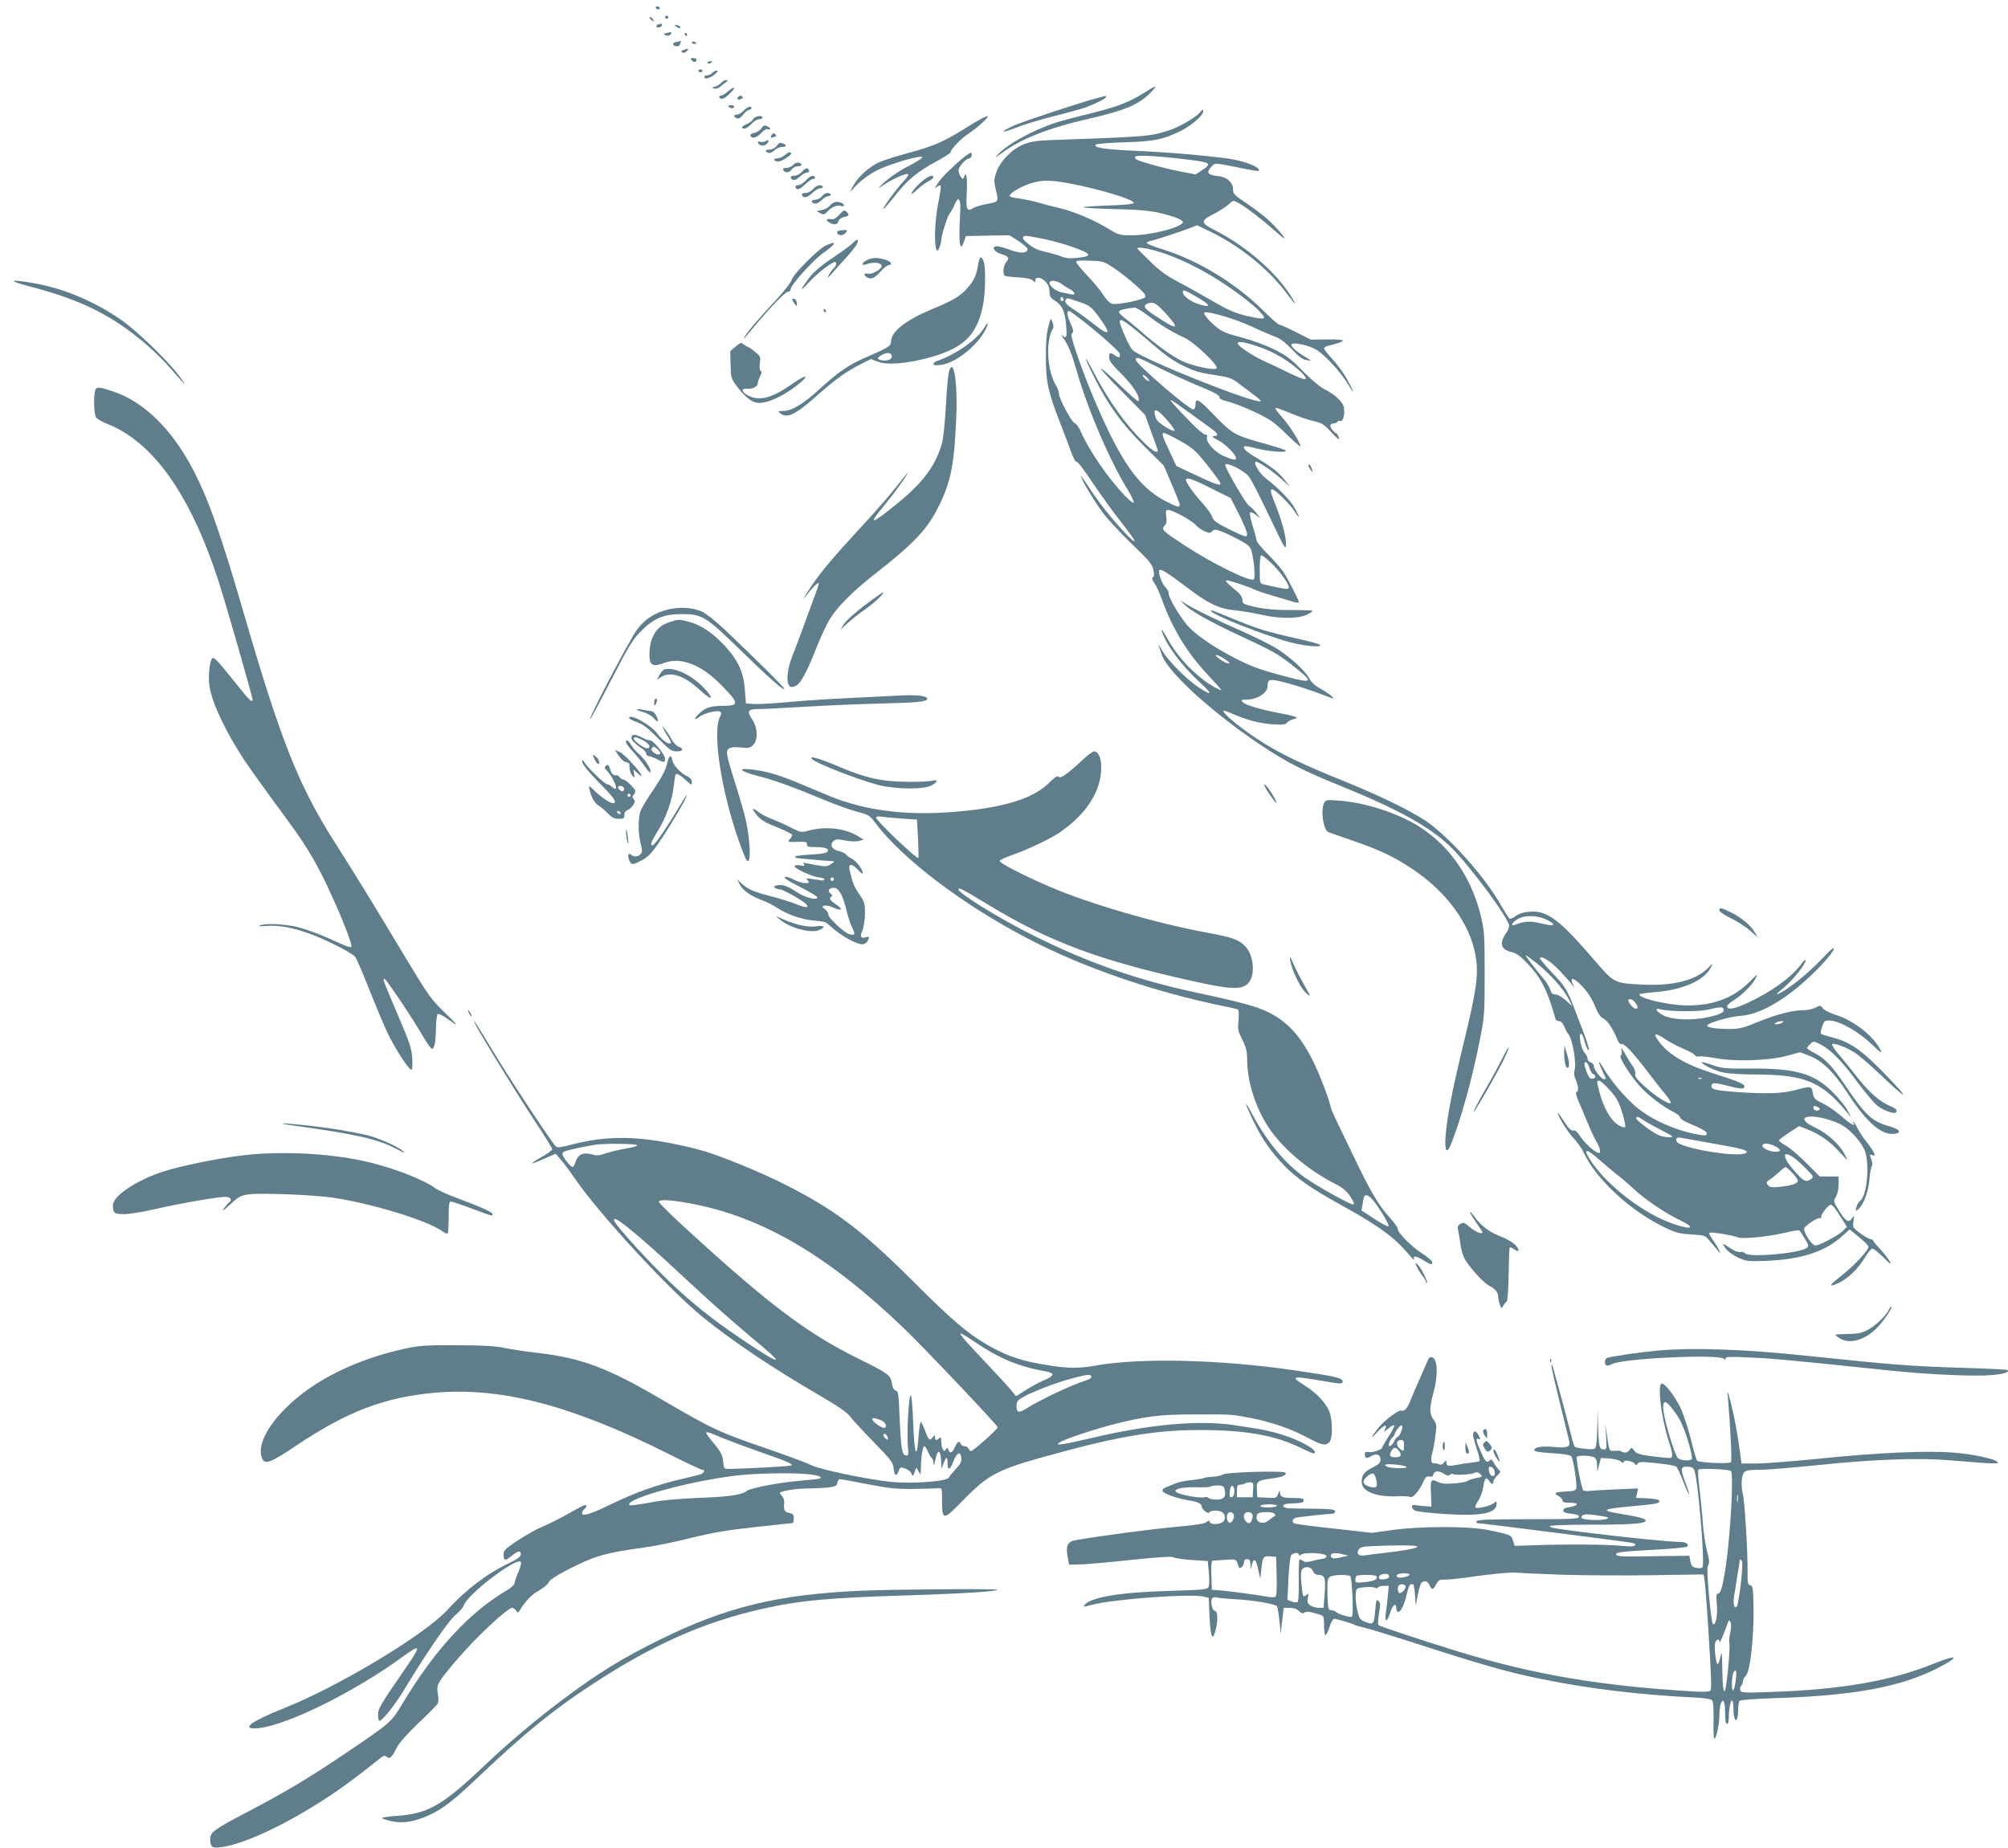 <?xml version="1.0" standalone="no"?>
<!DOCTYPE svg PUBLIC "-//W3C//DTD SVG 20010904//EN"
 "http://www.w3.org/TR/2001/REC-SVG-20010904/DTD/svg10.dtd">
<svg version="1.0" xmlns="http://www.w3.org/2000/svg"
 width="1280pt" height="1178pt" viewBox="0 0 1280 1178"
 preserveAspectRatio="xMidYMid meet">
<g transform="translate(0,1178) scale(0.1,-0.1)"
fill="#607d8b" stroke="none">
<path d="M4180 11730 c0 -5 7 -10 16 -10 8 0 12 5 9 10 -3 6 -10 10 -16 10 -5
0 -9 -4 -9 -10z"/>
<path d="M4240 11670 c0 -5 5 -10 10 -10 6 0 10 5 10 10 0 6 -4 10 -10 10 -5
0 -10 -4 -10 -10z"/>
<path d="M4140 11666 c0 -2 7 -9 15 -16 13 -11 14 -10 9 4 -5 14 -24 23 -24
12z"/>
<path d="M4192 11623 c-6 -2 -10 -9 -7 -13 7 -11 35 -2 35 11 0 10 -8 10 -28
2z"/>
<path d="M4310 11610 c20 -13 33 -13 25 0 -3 6 -14 10 -23 10 -15 0 -15 -2 -2
-10z"/>
<path d="M4250 11570 c-22 -6 -23 -8 -7 -15 11 -4 23 -3 30 4 15 15 7 19 -23
11z"/>
<path d="M4365 11560 c3 -5 8 -10 11 -10 2 0 4 5 4 10 0 6 -5 10 -11 10 -5 0
-7 -4 -4 -10z"/>
<path d="M4313 11513 c-13 -2 -23 -8 -23 -13 0 -14 33 -21 42 -8 7 12 11 30 6
27 -2 -1 -13 -4 -25 -6z"/>
<path d="M4410 11510 c0 -6 7 -10 15 -10 8 0 15 2 15 4 0 2 -7 6 -15 10 -8 3
-15 1 -15 -4z"/>
<path d="M4356 11461 c-15 -6 -16 -10 -7 -15 8 -5 20 -2 29 8 17 17 9 19 -22
7z"/>
<path d="M4410 11395 c12 -15 30 -12 30 6 0 5 -10 9 -21 9 -18 0 -19 -2 -9
-15z"/>
<path d="M4510 11380 c0 -5 7 -7 15 -4 8 4 15 8 15 10 0 2 -7 4 -15 4 -8 0
-15 -4 -15 -10z"/>
<path d="M4452 11328 c2 -5 8 -9 13 -9 5 0 11 4 13 9 1 5 -4 9 -13 9 -9 0 -14
-4 -13 -9z"/>
<path d="M4540 11315 c-7 -8 -21 -15 -31 -15 -11 0 -19 -4 -19 -10 0 -18 34
-10 65 15 21 17 25 25 14 25 -9 0 -22 -7 -29 -15z"/>
<path d="M4596 11251 c-10 -11 -28 -22 -40 -24 -18 -3 -19 -5 -4 -11 10 -4 23
-1 35 8 10 9 27 22 38 30 16 12 17 15 4 16 -9 0 -24 -9 -33 -19z"/>
<path d="M7286 11184 c-91 -57 -171 -87 -346 -130 -80 -19 -174 -44 -210 -56
-145 -47 -311 -138 -370 -204 -21 -23 -18 -22 23 8 122 92 299 162 562 222
228 52 319 91 394 170 45 47 32 44 -53 -10z"/>
<path d="M4637 11195 c-15 -14 -35 -25 -43 -25 -8 0 -12 -4 -9 -10 11 -18 33
-11 64 21 17 17 31 32 31 35 0 10 -17 2 -43 -21z"/>
<path d="M4707 11163 c-13 -13 -7 -21 13 -16 11 3 17 9 14 14 -6 11 -18 12
-27 2z"/>
<path d="M6991 11154 c-113 -30 -469 -148 -527 -174 -93 -42 -86 -53 10 -15
46 19 155 52 242 74 88 22 179 47 203 56 62 22 131 57 131 67 0 4 -1 8 -2 7
-2 0 -27 -7 -57 -15z"/>
<path d="M4645 11100 c3 -5 13 -10 21 -10 8 0 14 5 14 10 0 6 -9 10 -21 10
-11 0 -17 -4 -14 -10z"/>
<path d="M4741 11075 c-13 -14 -32 -25 -42 -25 -24 0 -25 -16 -2 -24 12 -5 24
3 41 24 13 16 30 30 38 30 8 0 14 5 14 10 0 18 -24 10 -49 -15z"/>
<path d="M7649 11063 c-26 -31 -130 -92 -192 -112 -123 -41 -136 -42 -757 -64
-87 -3 -129 -9 -171 -26 -75 -29 -149 -103 -176 -174 -17 -48 -18 -59 -7 -108
21 -87 22 -85 -53 -99 -38 -7 -78 -19 -90 -27 -39 -25 -46 -8 -41 91 3 50 2
100 -1 110 -7 19 -8 19 -15 0 -7 -19 -8 -19 -22 0 -8 11 -14 29 -14 41 0 22
48 75 67 75 15 0 24 28 12 36 -5 3 -48 -29 -94 -71 -77 -70 -105 -101 -130
-145 -8 -13 -7 -13 8 -1 10 8 20 11 23 8 4 -3 -3 -53 -15 -111 -32 -158 -25
-371 8 -283 6 16 11 36 11 45 0 30 39 154 54 171 8 9 21 33 30 54 25 62 42 43
37 -44 -12 -195 -3 -268 24 -189 l12 35 139 3 139 2 58 -37 c31 -21 57 -43 57
-50 0 -28 -43 -31 -108 -7 -34 13 -73 24 -86 24 -39 0 -21 -35 24 -49 49 -14
57 -27 34 -52 -17 -19 -24 -73 -10 -86 4 -4 42 -9 84 -11 51 -3 83 -9 95 -20
15 -14 17 -14 17 1 0 26 38 20 65 -9 17 -18 25 -39 25 -63 0 -30 6 -40 35 -58
47 -31 63 -66 71 -156 7 -77 2 -90 -25 -64 -8 6 1 -10 19 -37 22 -32 46 -94
71 -183 74 -256 211 -576 328 -766 23 -38 40 -74 38 -80 -3 -7 -28 13 -57 43
-107 112 -229 290 -280 408 -12 28 -30 52 -40 55 -19 5 -100 157 -100 189 0
12 -9 35 -19 52 -57 93 -67 287 -18 363 4 6 2 24 -4 40 -11 28 -12 27 -27 -32
-11 -41 -16 -102 -15 -195 0 -156 14 -218 92 -419 27 -69 59 -154 71 -188 13
-36 27 -60 33 -57 7 2 51 -56 99 -129 48 -72 130 -186 182 -252 52 -66 92
-122 89 -125 -12 -12 -189 189 -263 301 -44 67 -80 118 -80 114 0 -18 88 -164
141 -235 32 -43 116 -132 185 -199 107 -103 128 -127 136 -163 6 -29 6 -43 -3
-48 -8 -6 -5 -16 9 -36 12 -16 33 -63 48 -104 66 -186 165 -348 298 -487 48
-51 85 -93 82 -93 -13 0 -72 33 -111 63 -103 78 -179 167 -242 281 -19 33 -31
50 -28 36 22 -81 122 -218 237 -324 90 -82 90 -98 0 -39 -78 52 -193 167 -232
233 -17 30 -29 46 -25 35 5 -11 14 -39 22 -62 40 -112 333 -377 647 -584 157
-103 252 -152 491 -249 370 -150 577 -265 708 -395 122 -121 367 -453 367
-497 0 -11 -8 -32 -19 -46 -45 -65 -35 -104 32 -121 35 -8 58 -25 109 -79 83
-88 124 -170 174 -349 2 -7 12 -13 22 -13 13 0 24 -12 32 -32 8 -18 19 -40 26
-48 29 -35 55 -190 40 -237 -4 -13 -1 -37 9 -58 18 -44 19 -72 4 -77 -6 -2 -2
-22 11 -53 12 -28 38 -88 57 -135 19 -47 45 -104 59 -127 24 -42 31 -73 16
-73 -21 0 -91 62 -117 103 -20 32 -33 43 -46 40 -13 -4 -29 11 -59 58 -22 34
-40 59 -40 55 0 -21 59 -117 99 -160 26 -28 55 -69 65 -91 78 -171 300 -377
522 -482 66 -32 92 -38 166 -43 88 -5 88 -5 120 -45 18 -21 41 -48 51 -60 18
-19 18 -19 3 10 -8 17 -26 46 -40 64 -14 19 -23 38 -19 42 8 7 157 -17 183
-30 23 -12 206 7 297 30 46 11 87 18 92 15 5 -3 21 -27 36 -53 26 -43 26 -47
11 -59 -47 -34 -357 -62 -390 -35 -8 7 -18 11 -22 10 -23 -4 -44 3 -78 26 -48
32 -52 31 -26 -4 11 -17 46 -42 77 -57 54 -25 62 -26 182 -22 225 9 377 59
488 161 l43 39 45 -36 c57 -47 75 -65 75 -76 0 -21 -88 -116 -158 -171 -84
-67 -99 -85 -55 -68 73 27 147 96 197 182 16 26 34 47 42 47 7 0 39 -25 70
-56 44 -45 52 -50 40 -25 -9 16 -36 51 -61 78 -25 26 -45 51 -45 55 0 4 -7 8
-15 8 -9 0 -38 17 -66 37 -49 37 -50 39 -44 78 6 39 5 39 -10 17 -22 -30 -41
-18 -84 53 -34 55 -34 57 -18 85 10 16 17 49 17 79 l0 51 -60 0 -60 0 -83 83
c-45 46 -103 96 -129 111 -27 15 -48 31 -48 36 0 4 29 26 64 49 l64 42 51 -20
c77 -29 145 -76 207 -145 56 -60 56 -61 35 -19 -32 65 -113 139 -191 175 -156
74 -17 99 149 27 57 -24 129 -96 163 -163 40 -77 21 -306 -27 -333 -7 -5 -17
-21 -21 -38 -7 -30 -7 -30 14 -12 32 29 63 113 69 190 3 40 10 77 15 83 5 7 4
23 -2 38 -13 36 -13 39 5 32 8 -3 15 -3 15 0 0 12 -24 51 -55 89 -18 22 -42
59 -54 82 -12 24 -24 43 -27 43 -3 0 -2 -4 1 -10 17 -27 -23 -4 -73 41 -31 28
-84 65 -118 82 -57 28 -62 34 -68 69 -7 45 -13 46 -114 18 -80 -22 -192 -25
-382 -11 -125 10 -150 16 -150 36 0 24 16 25 95 5 93 -24 115 -25 115 -6 0 16
-44 34 -205 85 -184 59 -292 126 -352 218 -25 39 -7 38 52 -2 31 -20 84 -48
118 -62 34 -14 66 -32 70 -39 5 -9 16 -12 27 -9 10 3 58 -2 107 -11 124 -23
337 -16 453 15 l85 23 57 -22 c83 -31 158 -104 246 -240 123 -188 215 -268
298 -258 50 5 34 30 -33 48 -109 30 -153 71 -280 260 -83 123 -130 173 -195
206 -27 13 -48 28 -48 33 0 4 9 16 21 27 20 18 21 18 67 -6 65 -35 135 -106
234 -241 47 -63 102 -129 123 -146 36 -30 108 -57 120 -45 12 13 3 24 -32 39
-68 28 -134 85 -211 182 -42 53 -97 122 -124 153 -27 31 -44 59 -39 62 12 8
81 -17 137 -50 26 -15 99 -77 163 -138 163 -156 206 -182 79 -47 -180 190
-255 245 -376 277 -37 9 -70 20 -74 23 -4 4 -1 24 7 46 13 37 16 40 50 39 61
-2 179 -69 263 -148 63 -60 72 -66 58 -37 -46 89 -171 186 -284 221 -35 11
-71 29 -81 41 -16 21 -19 21 -49 5 -17 -9 -50 -16 -74 -16 -71 0 -171 -26
-290 -74 -96 -40 -122 -46 -182 -46 -90 0 -148 10 -143 23 5 17 146 57 213 61
121 8 282 100 448 257 88 84 155 164 144 174 -3 3 -27 -18 -54 -47 -75 -80
-168 -162 -236 -207 -79 -53 -95 -52 -28 2 57 46 140 150 140 174 0 9 -13 -2
-28 -23 -61 -83 -187 -175 -337 -245 -86 -41 -135 -50 -135 -25 0 8 17 24 38
37 53 32 121 98 142 140 18 34 15 33 -38 -21 -101 -101 -230 -150 -393 -150
-114 0 -309 44 -309 70 0 4 40 10 89 14 186 14 323 73 368 160 14 28 14 28
-20 -6 -77 -77 -221 -114 -411 -105 -187 9 -185 8 -312 155 -222 259 -301 318
-412 310 -39 -3 -67 -11 -89 -27 -17 -13 -35 -21 -41 -17 -5 3 -30 43 -56 88
-100 179 -335 440 -481 537 -105 69 -295 161 -530 256 -240 97 -386 166 -500
238 -139 86 -285 207 -251 207 2 0 25 -9 51 -20 95 -41 172 -61 253 -67 67 -5
85 -3 95 9 7 9 25 19 42 23 41 9 21 18 -90 39 -121 23 -220 52 -235 71 -11 13
-7 15 29 15 64 0 131 43 131 84 1 51 11 52 137 18 65 -18 155 -48 201 -66 45
-18 82 -31 82 -29 0 10 -47 44 -90 67 -28 15 -52 38 -64 61 -28 53 -135 148
-223 200 -42 24 -140 72 -217 106 -164 72 -308 143 -351 172 l-30 21 22 -25
c36 -40 166 -113 353 -200 200 -93 244 -117 320 -176 160 -124 158 -134 -20
-87 -71 18 -157 44 -192 57 -148 56 -336 168 -421 251 -50 48 -137 189 -137
222 0 11 -9 29 -19 38 -24 22 -53 103 -40 112 12 7 51 -17 173 -109 136 -104
204 -137 302 -147 44 -4 122 -17 174 -29 120 -27 235 -26 292 1 22 11 38 22
35 24 -3 3 -61 5 -128 5 -117 -1 -195 7 -281 30 -31 8 -38 14 -38 34 0 15 -11
34 -27 48 -74 62 -88 76 -72 77 18 0 145 -42 175 -58 10 -6 60 -23 109 -37 50
-15 109 -33 133 -40 23 -7 42 -9 42 -5 0 14 -72 154 -100 195 -16 23 -60 74
-99 113 -39 39 -71 78 -71 86 0 9 -11 50 -25 93 -13 43 -21 81 -16 86 4 4 20
-3 36 -15 l29 -23 -23 32 c-13 17 -36 40 -51 51 -22 16 -150 237 -150 258 0
24 119 -34 150 -73 20 -26 60 -105 186 -368 39 -82 48 -95 51 -74 6 38 -22
150 -62 250 -37 92 -41 109 -25 109 18 0 111 -92 142 -139 37 -58 36 -41 -1
24 -28 48 -108 130 -185 188 -37 29 -75 91 -63 103 9 9 109 -58 171 -115 l50
-46 -34 44 c-37 48 -81 83 -183 144 -63 37 -87 60 -75 72 3 3 40 -4 83 -15 79
-20 197 -28 180 -11 -6 5 -60 22 -120 39 -206 57 -215 62 -333 183 -106 110
-121 118 -122 62 0 -13 -6 -23 -14 -23 -28 0 -366 291 -366 316 0 22 13 18
143 -48 67 -34 183 -87 257 -118 95 -39 134 -60 133 -71 -2 -11 16 -20 65 -32
37 -10 113 -41 170 -68 88 -42 117 -63 193 -137 49 -48 89 -83 89 -78 0 23
-69 132 -117 186 -30 33 -49 60 -41 60 7 0 52 -16 98 -36 47 -19 112 -42 145
-49 53 -12 66 -21 113 -72 41 -44 52 -52 46 -33 -4 14 -11 27 -16 28 -16 7
-38 33 -38 48 0 8 9 14 19 14 11 0 23 5 26 11 4 6 13 8 21 5 16 -6 29 52 20
90 -9 35 -57 79 -120 111 -31 15 -87 63 -142 118 -77 79 -104 99 -185 139 -55
27 -140 58 -206 75 -83 21 -121 36 -151 60 -54 42 -97 94 -83 99 26 9 196 -42
292 -86 57 -27 127 -57 154 -67 36 -13 67 -37 110 -82 45 -48 69 -65 95 -69
35 -6 34 -5 -15 24 -53 31 -92 68 -82 78 14 15 120 -10 162 -38 59 -39 151
-140 199 -219 46 -76 39 -50 -10 38 -19 35 -59 89 -89 122 -30 32 -55 64 -55
70 0 6 12 13 28 17 53 12 92 26 92 33 0 5 -46 8 -102 7 l-103 -1 -94 48 c-51
26 -99 47 -106 47 -7 0 -57 45 -112 99 -170 168 -411 313 -630 381 -57 17
-103 36 -103 41 0 5 12 11 28 14 34 7 182 56 244 80 l48 19 82 -39 c187 -90
369 -236 483 -386 62 -82 74 -94 45 -44 -94 160 -295 337 -503 441 -85 43 -85
58 2 101 35 18 77 45 93 60 28 27 29 27 61 10 45 -24 151 -105 225 -171 35
-31 65 -56 68 -56 12 0 -60 82 -109 125 -29 26 -89 71 -134 101 -72 48 -83 58
-83 84 0 48 -38 82 -99 88 -62 6 -74 22 -40 58 25 27 19 27 188 -7 117 -24
128 -24 111 -4 -18 22 -107 52 -190 64 -137 19 -402 42 -600 50 -190 8 -274
22 -240 41 8 4 89 10 180 13 184 5 244 17 356 72 66 32 144 100 144 125 0 14
-6 12 -21 -7z m-90 -299 c162 -19 170 -25 102 -70 l-39 -26 -89 17 c-92 17
-256 61 -286 77 -10 5 -15 14 -11 19 7 12 131 6 323 -17z m-665 -169 c180 -40
339 -92 333 -109 -2 -7 -58 -13 -160 -16 -85 -3 -158 -8 -162 -11 -3 -4 88 -9
202 -12 206 -5 263 -13 386 -53 26 -9 47 -22 47 -29 0 -33 -200 -85 -326 -85
-79 0 -82 1 -163 50 -93 55 -212 104 -310 127 -37 8 -95 23 -131 34 -37 10
-91 21 -122 25 -36 4 -55 11 -52 18 8 19 76 59 134 77 81 26 145 23 324 -16z
m-224 -342 c41 -9 113 -29 160 -45 132 -46 139 -61 37 -72 -47 -5 -74 -2 -101
9 -20 8 -65 21 -100 29 -44 9 -76 23 -105 46 -41 33 -46 41 -35 53 7 7 31 3
144 -20z m722 -79 c164 -52 345 -149 513 -275 102 -76 160 -133 151 -147 -3
-6 -43 -1 -104 13 -82 20 -120 36 -232 101 -74 43 -174 99 -223 124 -62 33
-111 69 -167 125 -44 42 -80 79 -80 81 0 12 69 1 142 -22z m-287 -106 c39 -26
101 -75 138 -109 56 -51 66 -64 55 -75 -18 -17 -178 -49 -208 -41 -15 4 -37
25 -55 54 -16 26 -62 82 -102 124 -40 42 -73 82 -73 89 0 9 23 11 88 8 85 -3
89 -4 157 -50z m-352 -89 c12 -7 24 -15 27 -18 3 -3 18 -13 34 -21 41 -21 48
-45 10 -36 -16 4 -42 10 -59 13 -33 6 -75 39 -75 60 0 16 34 17 63 2z m874
-91 c97 -55 98 -76 2 -43 -47 17 -89 51 -89 72 0 19 7 17 87 -29z m-847 -19
c0 -5 -4 -9 -10 -9 -5 0 -10 7 -10 16 0 8 5 12 10 9 6 -3 10 -10 10 -16z m100
-14 c66 -21 80 -32 137 -112 68 -96 54 -107 -42 -31 -44 35 -104 78 -133 97
-49 31 -61 49 -45 65 4 3 12 5 17 3 6 -2 36 -12 66 -22z m549 -71 c87 -95 81
-110 -17 -48 -104 66 -124 84 -111 100 6 8 24 14 39 14 22 0 42 -15 89 -66z
m-116 -12 c73 -57 161 -111 237 -145 62 -28 222 -180 205 -195 -16 -15 -149
14 -217 45 -67 32 -162 100 -268 193 -36 31 -82 69 -103 85 -21 15 -36 33 -34
39 3 10 46 20 100 25 9 0 45 -21 80 -47z m-438 -16 c106 -80 255 -211 261
-228 8 -28 -1 -33 -28 -14 -31 22 -38 20 -38 -12 0 -21 18 -46 80 -107 75 -75
124 -154 106 -172 -3 -4 -52 39 -109 94 -56 55 -113 106 -127 113 -14 7 43
-57 127 -141 l152 -154 40 -110 c23 -60 41 -113 41 -117 0 -21 -33 -3 -82 45
-118 114 -223 259 -319 440 -73 140 -77 129 -5 -16 90 -179 175 -297 317 -439
l128 -127 50 -118 c28 -64 51 -123 51 -130 0 -20 -16 -16 -90 22 -174 92 -285
250 -453 645 -70 163 -147 381 -147 414 0 8 4 16 10 18 5 2 -2 27 -16 57 -25
54 -26 89 -2 75 7 -4 31 -21 53 -38z m337 -58 c29 -23 82 -67 118 -98 101 -87
140 -115 205 -148 79 -39 113 -49 221 -65 74 -11 99 -20 130 -44 22 -17 65
-49 97 -73 32 -23 56 -44 54 -47 -25 -24 -759 268 -818 326 -9 9 -33 53 -52
98 -47 109 -40 117 45 51z m810 -128 c98 -33 199 -93 269 -160 62 -60 37 -62
-75 -7 -50 25 -122 59 -160 76 -71 32 -166 96 -166 112 0 16 40 10 132 -21z
m-707 -200 c10 -11 14 -20 8 -20 -5 0 -18 9 -28 20 -10 11 -14 20 -8 20 5 0
18 -9 28 -20z m268 -222 c62 -45 127 -92 145 -105 38 -28 41 -43 10 -43 -17
-1 -9 -8 29 -28 45 -23 112 -91 113 -114 0 -14 -26 -9 -82 16 -58 26 -115 92
-104 121 3 10 -1 15 -12 15 -10 0 -51 35 -92 78 -102 104 -135 142 -126 142 4
0 57 -37 119 -82z m-137 -53 c26 -31 44 -58 41 -61 -9 -9 -94 43 -112 68 -8
13 -15 33 -15 46 0 19 3 21 19 12 11 -5 41 -35 67 -65z m69 -121 c59 -32 100
-62 131 -99 57 -65 134 -168 134 -177 0 -17 -34 -5 -155 52 l-126 59 -44 94
c-46 97 -52 117 -35 117 6 0 49 -21 95 -46z m205 -307 l125 -62 53 -104 c52
-105 63 -142 40 -140 -7 0 -55 21 -107 47 -78 39 -96 53 -104 77 -6 17 -32 54
-59 84 -55 60 -108 134 -108 150 0 22 37 10 160 -52z m-192 -171 c37 -19 78
-46 92 -61 14 -15 40 -34 59 -42 30 -13 36 -13 49 1 13 13 21 12 66 -5 28 -11
79 -36 113 -55 53 -29 64 -40 72 -72 16 -63 24 -169 13 -176 -26 -16 -265 102
-439 216 -145 95 -152 102 -129 127 13 14 15 28 10 60 -8 52 3 53 94 7z m572
-302 c62 -58 127 -151 114 -164 -8 -8 -30 -5 -161 25 -22 5 -23 10 -23 95 0
56 4 90 10 90 6 0 33 -21 60 -46z m-275 -628 c14 -11 16 -15 6 -16 -17 0 -81
41 -81 53 0 8 44 -13 75 -37z m2030 -1647 c25 -12 45 -25 45 -30 0 -12 -8 -11
-85 6 -63 15 -98 13 -161 -12 -27 -10 -14 18 19 37 44 27 123 26 182 -1z m-59
-280 c84 -67 170 -162 201 -224 l26 -50 -42 38 c-23 21 -51 37 -65 37 -19 0
-27 8 -35 33 -6 18 -25 48 -41 67 -57 67 -120 150 -114 150 3 0 35 -23 70 -51z
m146 -47 c35 -37 71 -78 81 -92 14 -20 15 -20 7 -3 -28 59 -2 56 58 -7 31 -33
59 -76 78 -121 19 -47 36 -74 51 -80 26 -10 64 -65 89 -127 11 -28 21 -41 30
-38 17 6 70 -50 165 -174 39 -52 89 -116 111 -141 21 -25 38 -51 38 -58 0 -21
-91 35 -164 101 -52 47 -66 66 -62 81 3 12 -4 33 -16 50 -12 16 -34 52 -50 81
-20 36 -27 43 -22 22 4 -17 2 -31 -5 -35 -13 -9 48 -108 115 -188 50 -58 146
-133 216 -169 27 -13 48 -30 48 -38 0 -7 19 -21 43 -31 101 -43 127 -58 127
-72 0 -12 -8 -13 -42 -8 -147 23 -309 94 -410 180 -70 59 -161 167 -204 241
-14 24 -28 44 -30 44 -5 0 12 -42 31 -80 14 -26 14 -30 1 -30 -19 0 -66 61
-66 84 0 10 -9 20 -20 23 -11 3 -20 13 -20 23 0 10 -7 26 -16 35 -25 24 -45
125 -25 125 5 0 14 -19 20 -42 6 -24 16 -50 22 -58 17 -24 2 35 -31 120 -16
41 -41 107 -56 145 -43 114 -61 143 -145 229 -43 46 -76 85 -73 89 14 14 67
-20 126 -81z m482 -204 c20 -28 20 -38 2 -38 -14 0 -46 36 -46 52 0 17 30 7
44 -14z m561 -38 c13 -21 -17 -38 -99 -55 -104 -22 -224 -17 -281 11 -45 22
-62 51 -24 40 53 -15 244 -17 304 -3 77 18 92 19 100 7z m375 -90 c-8 -5 -24
-10 -35 -10 -17 0 -17 2 -5 10 8 5 24 10 35 10 17 0 17 -2 5 -10z m-1228 -289
c5 -17 15 -34 23 -38 21 -8 18 -28 -4 -30 -14 -1 -24 10 -35 38 -9 22 -16 46
-16 55 0 27 24 9 32 -25z m715 -67 c-3 -3 -12 -4 -19 -1 -8 3 -5 6 6 6 11 1
17 -2 13 -5z m-586 -73 c44 -48 57 -73 80 -145 15 -47 23 -89 18 -92 -5 -2
-21 2 -36 10 -50 25 -101 111 -127 213 -19 74 -19 73 -2 73 8 0 38 -26 67 -59z
m1323 -107 c23 -9 20 -24 -4 -24 -11 0 -20 7 -20 15 0 17 2 18 24 9z m-1114
-81 c14 -10 65 -39 115 -65 87 -46 89 -47 52 -48 -21 0 -52 7 -70 16 -45 23
-137 93 -137 104 0 15 12 12 40 -7z m450 -153 c191 -33 233 -45 209 -61 -49
-31 -426 32 -442 75 -8 20 4 28 33 22 14 -3 104 -19 200 -36z m395 -17 c43
-21 40 -39 -6 -35 -39 3 -82 28 -74 42 9 15 40 12 80 -7z m-1115 -91 c36 -32
85 -73 110 -92 25 -19 74 -61 109 -94 75 -69 197 -150 294 -197 96 -46 74 -61
-36 -25 -188 61 -423 238 -533 401 -59 87 -36 90 56 7z m1293 -33 c69 -67 71
-71 53 -85 -33 -24 -49 -16 -108 52 -106 120 -61 147 55 33z m-68 -46 c19 -20
35 -42 35 -50 0 -18 -37 -31 -113 -39 -53 -5 -65 -4 -77 11 -13 16 -12 19 10
34 14 9 41 31 60 48 19 18 38 33 42 33 4 0 23 -16 43 -37z m267 -220 c8 -10
29 -42 48 -71 l33 -53 -23 -24 c-28 -29 -151 -95 -178 -95 -20 0 -72 76 -72
106 0 17 89 76 101 68 5 -3 9 3 9 12 0 17 47 74 60 74 4 0 14 -8 22 -17z"/>
<path d="M4800 11019 c-7 -11 -25 -25 -41 -31 -31 -11 -39 -28 -13 -28 9 0 29
14 44 30 15 17 37 30 49 30 12 0 21 5 21 10 0 19 -49 10 -60 -11z"/>
<path d="M6255 11023 c-16 -8 -68 -39 -115 -69 -124 -77 -198 -109 -350 -149
-74 -20 -158 -47 -187 -60 -63 -29 -130 -89 -163 -147 l-24 -43 52 52 c30 31
81 66 124 88 72 35 233 85 273 85 20 -1 20 -1 0 -16 -11 -8 -55 -34 -99 -56
-43 -23 -101 -64 -130 -91 -42 -40 -44 -45 -14 -23 56 40 162 88 167 75 2 -6
-10 -25 -27 -42 -43 -45 -132 -166 -132 -179 0 -6 34 32 75 84 82 104 142 153
271 223 46 25 84 50 84 54 0 20 66 88 118 122 57 38 134 109 116 109 -5 -1
-22 -8 -39 -17z"/>
<path d="M4852 10960 c-7 -11 -26 -23 -43 -27 -16 -3 -28 -11 -26 -17 8 -23
39 -16 67 14 18 20 36 30 45 26 8 -3 15 -1 15 3 0 8 -23 21 -38 21 -4 0 -13
-9 -20 -20z"/>
<path d="M4916 10914 c-5 -12 -2 -15 10 -10 8 3 18 6 20 6 3 0 2 5 -1 10 -9
15 -22 12 -29 -6z"/>
<path d="M4880 10880 c-8 -5 -23 -7 -34 -4 -13 4 -17 2 -14 -7 7 -20 43 -23
58 -4 16 19 10 27 -10 15z"/>
<path d="M4950 10849 c-8 -12 -28 -22 -43 -22 -30 -2 -35 -12 -10 -21 10 -4
25 2 39 15 13 12 34 22 48 22 29 0 34 12 10 21 -23 9 -27 7 -44 -15z"/>
<path d="M5001 10790 c-13 -11 -34 -20 -48 -20 -13 0 -21 -4 -18 -10 3 -5 15
-10 25 -10 23 0 92 45 83 54 -10 9 -16 7 -42 -14z"/>
<path d="M5056 10729 c-9 -11 -27 -19 -42 -19 -16 0 -24 -5 -22 -12 8 -22 39
-21 54 1 9 12 26 21 40 21 28 0 32 16 5 23 -11 2 -25 -3 -35 -14z"/>
<path d="M5112 10685 c-12 -14 -33 -25 -47 -25 -28 0 -34 -17 -9 -27 9 -3 26
5 43 21 15 14 35 26 45 26 10 0 16 5 14 12 -7 21 -24 19 -46 -7z"/>
<path d="M5137 10630 c-16 -17 -37 -30 -48 -30 -22 0 -26 -18 -5 -26 7 -3 29
11 49 31 19 19 42 35 52 35 9 0 13 5 10 10 -10 17 -29 10 -58 -20z"/>
<path d="M5886 10631 c-39 -31 -76 -74 -76 -87 0 -4 17 8 38 28 20 20 52 43
70 52 17 9 32 21 32 26 0 18 -27 10 -64 -19z"/>
<path d="M5183 10575 c-13 -15 -32 -25 -48 -25 -17 0 -25 -5 -23 -12 8 -24 35
-19 66 12 17 16 40 30 52 30 12 0 18 5 15 10 -11 17 -39 10 -62 -15z"/>
<path d="M5240 10529 c-8 -12 -28 -22 -43 -22 -29 -2 -31 -20 -2 -25 10 -2 28
8 42 22 13 14 33 26 44 26 11 0 17 5 14 10 -10 17 -39 11 -55 -11z"/>
<path d="M5325 10492 c-11 -2 -27 -13 -36 -24 -8 -11 -31 -23 -50 -27 l-34 -7
24 -13 c21 -12 26 -10 48 13 25 28 64 42 88 32 8 -3 15 -1 15 4 0 14 -32 27
-55 22z"/>
<path d="M5347 10408 c-20 -22 -34 -29 -52 -25 -30 5 -33 -8 -6 -23 30 -16 49
-12 56 10 4 13 18 23 36 27 32 6 35 13 17 31 -16 16 -18 15 -51 -20z"/>
<path d="M5363 10312 c-23 -2 -30 -7 -26 -18 7 -18 37 -18 53 1 16 19 13 21
-27 17z"/>
<path d="M5440 10234 c-14 -14 -65 -53 -115 -86 -104 -70 -146 -107 -186 -165
-44 -63 -35 -61 26 6 48 52 139 121 158 121 13 0 7 -28 -9 -41 -8 -7 -22 -26
-31 -43 -13 -26 -9 -23 23 14 22 25 62 70 91 101 28 31 56 67 63 78 18 35 7
44 -20 15z"/>
<path d="M5264 10215 c-47 -21 -210 -185 -218 -220 -5 -17 -47 -71 -104 -133
-107 -114 -177 -196 -194 -227 -14 -25 -12 -24 58 61 105 126 200 224 217 224
9 0 17 7 17 16 0 26 139 181 205 229 88 63 96 84 19 50z"/>
<path d="M5533 10125 c-18 -8 -33 -19 -33 -25 0 -12 -2 -12 39 0 41 11 81 3
81 -16 0 -21 -61 -55 -87 -49 -28 7 -30 -10 -3 -25 25 -13 44 -4 88 44 18 20
39 36 47 36 24 0 17 20 -9 30 -48 18 -91 20 -123 5z"/>
<path d="M6235 10093 c-10 -67 -27 -104 -70 -151 -45 -51 -89 -77 -231 -136
-162 -68 -254 -141 -254 -203 0 -28 -17 -39 -144 -94 -124 -53 -185 -94 -311
-209 -108 -98 -178 -140 -234 -140 -34 -1 -35 -1 -16 -16 45 -34 97 -8 251
130 102 90 172 140 262 185 l64 32 44 -17 c57 -22 174 -13 311 22 230 60 318
141 358 332 17 77 20 248 5 286 -14 39 -27 31 -35 -21z m-552 -577 c9 -22 -18
-38 -55 -34 -38 4 -41 18 -7 35 32 17 56 16 62 -1z"/>
<path d="M185 9955 c244 -63 414 -133 573 -238 118 -78 245 -188 331 -288 94
-108 110 -122 56 -49 -75 101 -279 298 -380 366 -172 117 -362 196 -551 229
-155 27 -170 17 -29 -20z"/>
<path d="M5050 9872 c0 -5 7 -17 15 -28 14 -19 14 -19 15 2 0 12 -7 24 -15 28
-8 3 -15 2 -15 -2z"/>
<path d="M5250 9800 c0 -5 5 -10 11 -10 5 0 7 5 4 10 -3 6 -8 10 -11 10 -2 0
-4 -4 -4 -10z"/>
<path d="M6270 9685 c-45 -73 -183 -168 -302 -208 -10 -4 -18 -12 -18 -18 0
-8 15 -10 50 -5 102 14 254 143 293 249 10 27 0 20 -23 -18z"/>
<path d="M4689 9571 l-34 -29 2 -87 c2 -82 4 -89 38 -135 44 -59 88 -98 122
-106 61 -16 189 43 293 134 53 47 16 38 -59 -15 -130 -91 -208 -112 -281 -75
-43 21 -48 48 -8 44 33 -4 68 13 68 34 0 8 7 28 15 44 11 21 12 31 4 36 -7 4
-9 23 -5 50 5 41 3 44 -33 73 -21 17 -42 31 -47 31 -4 0 -15 7 -24 15 -14 13
-20 12 -51 -14z"/>
<path d="M6051 9417 c-7 -19 -16 -118 -21 -219 -6 -108 -16 -207 -25 -242 -39
-140 -116 -247 -277 -379 -175 -143 -200 -150 -97 -26 60 72 139 180 153 209
4 8 -3 2 -16 -15 -85 -109 -154 -190 -288 -335 -170 -184 -247 -276 -307 -365
-42 -63 -67 -108 -36 -65 33 45 82 95 83 83 0 -7 -12 -43 -26 -80 -14 -38 -45
-122 -69 -188 -24 -66 -57 -154 -74 -197 -31 -77 -41 -157 -21 -188 7 -11 15
-12 37 -5 34 12 73 82 137 245 25 63 63 144 83 179 48 80 149 182 289 291 258
202 339 289 414 445 73 152 94 261 106 565 9 209 -17 373 -45 287z"/>
<path d="M606 9288 c-11 -41 -6 -154 7 -170 6 -9 40 -28 75 -42 290 -116 528
-454 705 -1001 46 -141 217 -737 217 -755 0 -24 -22 -3 -98 93 -134 168 -151
184 -162 167 -15 -24 -23 -114 -15 -172 14 -104 99 -285 221 -472 37 -55 142
-202 234 -326 137 -186 182 -255 254 -393 79 -152 196 -431 196 -466 0 -17
-10 -14 -145 47 -60 27 -148 59 -194 71 -86 21 -209 27 -246 11 -12 -5 6 -6
46 -3 115 10 271 -36 460 -133 48 -25 93 -52 102 -62 8 -9 49 -104 91 -210 42
-106 94 -231 116 -276 44 -94 136 -236 152 -236 6 0 9 26 6 73 -4 63 -15 96
-90 272 -101 238 -100 235 -87 235 10 0 182 -256 251 -376 24 -41 47 -72 53
-71 15 5 23 47 24 134 1 45 6 85 11 88 6 4 32 -9 58 -27 82 -59 79 -52 -15 39
-86 83 -101 104 -251 353 -202 337 -292 484 -458 746 -222 351 -337 643 -564
1424 -158 545 -239 771 -345 965 -132 241 -306 407 -493 469 -94 32 -108 32
-116 4z"/>
<path d="M8340 8813 c0 -5 7 -18 15 -29 13 -18 14 -18 8 4 -5 22 -23 41 -23
25z"/>
<path d="M5512 7921 c-63 -47 -123 -102 -134 -121 l-21 -35 44 41 c24 22 73
61 109 86 64 45 128 105 119 111 -2 2 -55 -35 -117 -82z"/>
<path d="M4249 7892 c-82 -22 -140 -61 -189 -127 -47 -64 -308 -561 -298 -570
2 -2 62 110 133 248 109 211 139 261 187 309 82 85 148 113 263 113 131 0 154
-14 370 -225 189 -184 285 -268 285 -252 0 10 -181 189 -378 376 -57 54 -123
106 -147 117 -64 28 -148 32 -226 11z"/>
<path d="M7720 7885 c0 -22 354 -161 509 -201 94 -24 204 -33 185 -15 -5 6
-72 24 -149 41 -188 42 -250 61 -405 125 -138 57 -140 58 -140 50z"/>
<path d="M4268 7814 c-83 -25 -128 -97 -128 -206 0 -72 18 -82 101 -52 98 35
225 -13 343 -130 40 -39 81 -84 91 -99 24 -38 10 -47 -72 -47 -73 0 -108 -12
-145 -48 -35 -32 -37 -50 -3 -24 32 26 123 48 137 34 7 -7 6 -17 -2 -31 -54
-102 15 -520 141 -850 26 -69 34 -80 42 -66 16 29 0 189 -28 295 -14 52 -43
149 -64 215 -53 168 -57 191 -31 205 13 7 41 9 73 5 43 -6 57 -3 74 12 36 30
35 113 -3 168 -35 53 -27 65 45 65 33 0 169 7 303 15 134 8 347 17 473 20 232
5 296 12 296 30 -1 19 -67 27 -176 21 -60 -3 -204 -10 -320 -16 -115 -5 -287
-16 -380 -25 -94 -9 -195 -15 -225 -13 l-55 3 -7 89 c-8 111 -42 185 -127 278
-77 83 -151 133 -226 153 -70 18 -67 18 -127 -1z"/>
<path d="M4237 7513 c-9 -2 -25 -19 -33 -36 l-17 -31 26 17 c62 40 151 10 253
-86 80 -74 89 -50 11 28 -77 76 -181 123 -240 108z"/>
<path d="M4177 7324 c-4 -4 -7 -17 -7 -28 1 -19 1 -20 11 -3 11 19 8 43 -4 31z"/>
<path d="M4060 7257 c0 -4 19 -11 41 -17 23 -6 51 -22 64 -36 30 -33 37 -30
21 8 -8 17 -22 33 -32 34 -11 1 -36 6 -56 9 -21 4 -38 5 -38 2z"/>
<path d="M4010 7202 c0 -4 23 -16 51 -26 39 -14 70 -38 133 -102 74 -75 87
-84 119 -84 42 0 49 16 12 30 -13 5 -33 26 -44 47 -11 21 -30 49 -41 63 l-21
25 12 -25 c6 -14 21 -38 32 -53 10 -16 16 -31 13 -34 -12 -13 -55 17 -86 60
-40 56 -180 133 -180 99z"/>
<path d="M4026 7083 c-7 -16 13 -39 72 -79 12 -9 22 -23 22 -30 0 -8 7 -14 15
-14 8 0 33 -10 55 -21 45 -24 55 -21 47 13 -8 31 -75 108 -93 108 -8 0 -27 6
-42 14 -50 25 -69 28 -76 9z m74 -23 c40 -21 54 -50 23 -50 -19 0 -83 47 -83
61 0 14 17 11 60 -11z m92 -57 c21 -19 23 -33 5 -33 -22 0 -51 26 -43 38 10
16 16 15 38 -5z"/>
<path d="M3990 7048 c0 -6 21 -35 48 -63 26 -29 60 -72 76 -96 16 -24 31 -38
33 -32 6 18 -35 82 -74 116 -18 16 -41 42 -50 58 -18 30 -33 38 -33 17z"/>
<path d="M3944 6962 c13 -20 33 -38 45 -40 11 -2 21 -6 22 -10 0 -4 2 -19 3
-34 1 -16 9 -35 18 -44 14 -15 15 -13 10 13 l-5 28 27 -24 c47 -44 27 -5 -31
60 -31 35 -69 69 -85 76 l-28 12 24 -37z"/>
<path d="M6897 6932 c-96 -89 -136 -117 -149 -104 -8 8 -24 -2 -60 -38 -104
-106 -314 -167 -654 -189 -280 -19 -536 17 -745 104 -60 25 -157 65 -216 90
-116 48 -194 70 -287 80 -90 10 -67 -13 39 -40 106 -27 226 -70 425 -153 80
-33 178 -68 218 -78 69 -18 76 -22 113 -72 174 -230 558 -521 974 -737 349
-183 809 -341 1249 -430 44 -9 83 -18 88 -21 5 -4 6 -34 3 -68 -6 -57 -4 -68
24 -124 25 -50 31 -74 31 -127 0 -138 52 -303 135 -430 85 -131 251 -273 420
-359 53 -27 78 -47 102 -83 22 -33 28 -49 19 -51 -16 -4 -230 115 -311 173
-123 88 -239 227 -331 399 -56 104 -56 89 0 -29 57 -120 113 -203 200 -293 81
-84 170 -146 371 -258 238 -131 336 -204 428 -314 20 -25 35 -37 31 -27 -9 24
13 21 61 -8 46 -29 55 -30 55 -11 0 7 -28 32 -63 54 -71 46 -157 132 -157 158
0 9 -24 42 -53 74 -66 71 -123 168 -222 375 -42 88 -93 194 -113 235 -20 41
-37 80 -38 87 -7 42 -64 193 -104 278 -82 171 -166 267 -291 330 -73 37 -169
64 -454 125 -384 82 -697 191 -1049 367 -212 105 -476 268 -476 293 0 15 25 2
190 -98 389 -236 704 -354 1305 -487 238 -53 306 -56 349 -16 49 46 41 180
-16 238 -41 43 -84 58 -248 88 -324 60 -744 183 -994 290 -164 70 -328 154
-324 167 2 6 44 25 93 42 93 33 237 102 290 139 172 118 265 264 265 416 0 59
-19 101 -46 101 -8 0 -43 -26 -77 -58z m-1152 -370 l100 -7 7 -120 c3 -66 4
-122 2 -124 -10 -10 -277 245 -270 258 4 6 19 8 34 5 15 -3 72 -8 127 -12z
m3012 -2439 c51 -66 104 -158 93 -161 -6 -2 -47 20 -91 49 l-80 52 7 41 c3 23
8 44 11 49 10 16 33 5 60 -30z"/>
<path d="M3780 6967 c0 -14 24 -57 32 -57 15 0 8 27 -12 45 -11 10 -20 15 -20
12z"/>
<path d="M4251 6908 c-8 -36 -34 -86 -83 -158 -40 -58 -78 -121 -85 -140 -16
-47 -16 -143 1 -208 11 -46 11 -55 -1 -68 -17 -17 -45 -18 -60 -3 -17 17 -25
-6 -12 -35 15 -32 22 -32 84 2 42 23 62 45 126 141 71 107 166 271 156 271 -2
0 -25 -35 -50 -77 -67 -114 -150 -236 -164 -241 -23 -7 -14 19 31 92 52 83 91
194 101 286 4 36 9 68 12 73 6 10 33 -6 71 -42 31 -28 32 -28 32 -7 0 14 -9
27 -24 34 -43 19 -93 71 -99 102 -9 45 -22 37 -36 -22z"/>
<path d="M5176 6941 c28 -28 280 -126 414 -163 111 -30 297 -33 348 -5 40 22
43 40 5 30 -16 -5 -86 -8 -158 -7 -166 1 -268 24 -441 98 -118 51 -194 72
-168 47z"/>
<path d="M3710 6932 c0 -23 34 -66 122 -155 83 -83 105 -117 76 -117 -20 0
-71 34 -116 77 -39 37 -41 38 -35 14 12 -55 32 -90 60 -107 15 -10 42 -33 59
-51 25 -25 40 -33 68 -33 31 0 36 3 36 24 0 15 7 27 19 31 11 3 27 17 36 31
13 20 14 28 4 40 -9 11 -9 18 -1 26 7 7 12 17 12 24 0 15 -60 74 -76 74 -6 0
-17 7 -24 15 -6 8 -15 14 -18 13 -22 -2 -32 6 -42 37 -10 30 -14 34 -26 24
-13 -10 -11 -16 10 -38 27 -28 61 -100 52 -109 -3 -3 -14 2 -24 11 -10 10 -24
17 -30 17 -16 0 -120 99 -143 135 -10 17 -19 24 -19 17z m265 -172 c11 -17 -5
-32 -21 -19 -8 6 -14 15 -14 20 0 12 27 11 35 -1z m45 -50 c0 -5 -4 -10 -10
-10 -5 0 -10 5 -10 10 0 6 5 10 10 10 6 0 10 -4 10 -10z m-65 -110 c3 -5 2
-10 -4 -10 -5 0 -13 5 -16 10 -3 6 -2 10 4 10 5 0 13 -4 16 -10z"/>
<path d="M8090 6720 c45 -66 60 -78 34 -27 -23 43 -56 87 -66 87 -5 0 10 -27
32 -60z"/>
<path d="M8441 6662 c-24 -45 -6 -174 27 -187 9 -4 82 -29 162 -57 168 -58
252 -98 370 -176 221 -146 370 -350 406 -554 21 -118 7 -215 -77 -563 -73
-300 -103 -456 -114 -585 -7 -93 6 -121 30 -64 63 149 142 433 191 689 26 130
28 158 28 405 0 237 -2 275 -21 357 -56 239 -180 431 -360 559 -136 98 -361
176 -547 190 -78 6 -85 5 -95 -14z"/>
<path d="M4800 6621 c0 -6 14 -26 31 -45 22 -25 56 -45 125 -71 51 -21 94 -42
94 -48 0 -6 -7 -18 -16 -28 -15 -17 -12 -18 48 -16 54 2 63 0 62 -15 -2 -15 7
-18 55 -18 65 0 93 -12 73 -32 -7 -7 -50 -14 -107 -16 -52 -3 -95 -8 -95 -13
0 -5 3 -9 8 -9 4 -1 30 -3 57 -6 85 -8 149 -13 170 -14 17 0 16 -3 -8 -19 -26
-17 -34 -17 -100 -5 -40 8 -73 14 -75 14 -2 0 0 -5 4 -12 5 -8 -2 -9 -24 -5
-17 4 -34 2 -37 -4 -8 -13 120 -72 159 -73 17 -1 31 -6 31 -11 0 -6 -7 -9 -15
-8 -8 1 -35 5 -60 9 -41 6 -44 6 -31 -9 12 -15 10 -17 -16 -17 -16 0 -46 9
-68 20 -22 11 -45 20 -53 20 -28 0 3 -22 99 -70 54 -28 99 -55 99 -61 0 -22
-80 -1 -133 35 -58 39 -95 51 -128 41 -17 -6 -19 -9 -8 -16 8 -5 22 -9 32 -9
19 0 151 -75 168 -96 19 -23 -6 -22 -66 2 -33 14 -105 36 -159 50 -111 28
-148 44 -190 83 l-29 26 19 -34 c22 -40 71 -74 140 -99 27 -10 67 -30 89 -44
67 -46 164 -80 240 -86 38 -3 74 -9 80 -13 5 -5 33 -27 60 -50 56 -46 139 -89
172 -89 12 0 27 9 33 19 14 28 13 33 -10 26 -33 -10 -40 3 -23 43 9 21 16 67
17 107 0 65 -2 74 -37 125 -34 50 -43 73 -61 152 -10 43 13 45 51 5 18 -20 33
-31 33 -24 0 24 -40 76 -69 92 -17 8 -34 21 -38 28 -4 7 -26 17 -48 22 -45 11
-58 41 -30 65 13 11 27 11 73 2 34 -7 69 -8 87 -3 l30 8 -35 22 c-81 50 -203
65 -310 37 -54 -14 -55 -14 -120 19 -36 19 -91 43 -123 55 -31 12 -71 33 -87
47 -17 13 -30 20 -30 14z m514 -452 c-3 -5 -10 -7 -15 -3 -5 3 -7 10 -3 15 3
5 10 7 15 3 5 -3 7 -10 3 -15z m45 -85 c12 -19 28 -68 37 -107 9 -40 25 -89
36 -110 22 -44 19 -52 -16 -43 -33 8 -136 104 -136 126 0 11 -10 26 -22 34
-19 14 -20 16 -4 22 9 4 34 -1 56 -11 56 -25 69 -14 21 18 -42 28 -49 41 -30
52 6 5 4 11 -7 19 -22 16 -10 36 21 36 16 0 29 -11 44 -36z"/>
<path d="M3991 6464 c1 -16 5 -40 9 -54 6 -17 7 -9 3 25 -6 56 -14 74 -12 29z"/>
<path d="M10960 5976 c0 -8 33 -30 73 -50 40 -19 95 -54 122 -78 l49 -43 -20
34 c-24 42 -83 91 -151 125 -60 30 -73 32 -73 12z"/>
<path d="M4975 5915 c62 -51 193 -86 245 -65 45 19 37 32 -15 25 -51 -8 -124
7 -205 41 l-55 24 30 -25z"/>
<path d="M8225 5655 c9 -57 62 -169 96 -201 38 -36 37 -28 -8 48 -20 35 -50
92 -66 128 -25 59 -28 61 -22 25z"/>
<path d="M2990 5320 c6 -11 13 -20 16 -20 2 0 0 9 -6 20 -6 11 -13 20 -16 20
-2 0 0 -9 6 -20z"/>
<path d="M3030 5250 c39 -76 275 -459 374 -609 64 -96 116 -180 116 -187 0 -7
-30 -29 -66 -49 -36 -20 -64 -39 -61 -41 2 -2 36 11 76 29 l73 32 34 -39 c18
-21 57 -73 86 -116 160 -233 605 -715 823 -891 193 -155 431 -315 741 -496
112 -65 172 -106 191 -131 15 -20 83 -94 151 -164 115 -118 125 -131 129 -173
6 -46 18 -50 33 -9 8 21 12 22 40 12 18 -6 35 -20 40 -32 8 -20 9 -19 20 9
l12 30 13 -25 c14 -25 14 -25 15 15 0 68 12 145 22 145 5 0 15 -15 23 -34 8
-19 19 -37 25 -41 5 -3 10 -18 11 -33 1 -19 4 -15 10 16 16 81 36 74 39 -13
l2 -40 11 32 c18 47 27 51 27 10 0 -55 15 -52 37 6 22 58 47 69 51 22 2 -23
-7 -40 -37 -72 -21 -23 -40 -46 -42 -52 -9 -25 -231 -42 -369 -28 -154 16
-455 79 -510 107 -30 15 -148 59 -262 98 -324 111 -363 129 -688 319 -344 202
-514 266 -790 298 -74 8 -171 23 -215 32 -60 12 -136 17 -305 17 -199 1 -237
-2 -330 -22 -314 -69 -584 -203 -761 -381 -120 -119 -178 -241 -150 -314 18
-47 51 -36 222 79 323 216 559 306 879 335 424 38 876 -80 1494 -391 109 -55
205 -100 213 -100 23 0 10 -23 -18 -31 -13 -4 -67 -17 -119 -29 -148 -34 -293
-86 -435 -155 -137 -67 -195 -85 -195 -61 0 7 7 19 15 26 22 19 18 31 -7 21
-13 -5 -59 -30 -103 -55 -44 -25 -112 -60 -152 -76 -39 -16 -112 -57 -162 -90
-79 -52 -91 -64 -91 -88 0 -43 9 -45 50 -12 44 35 60 38 60 11 0 -14 -20 -29
-75 -56 -144 -69 -274 -168 -393 -298 -142 -157 -696 -490 -1042 -627 -213
-84 -283 -139 -162 -127 187 20 614 232 923 458 109 80 114 69 27 -57 -176
-256 -188 -275 -188 -315 0 -22 4 -39 9 -39 19 0 101 103 166 212 141 232 274
426 320 464 25 21 48 47 51 59 21 69 335 309 364 278 5 -4 -2 -33 -15 -63 -13
-30 -24 -63 -25 -72 0 -10 -21 -29 -47 -45 -239 -140 -461 -380 -664 -718 -76
-126 -75 -125 -354 -314 -241 -163 -398 -257 -626 -376 -224 -117 -249 -135
-249 -178 0 -50 12 -60 61 -54 195 21 599 235 908 478 52 41 105 82 118 93 18
14 27 16 38 6 20 -16 31 -6 61 53 18 36 63 86 140 161 63 59 119 116 124 126
6 11 6 36 1 64 -10 55 -2 69 109 201 126 150 334 345 366 345 7 0 18 -8 24
-17 10 -17 11 -17 23 1 41 65 78 102 122 126 28 15 55 38 62 52 8 16 46 42
110 75 184 95 243 112 508 149 61 8 192 35 291 60 140 34 234 50 409 69 125
14 231 25 236 25 5 0 9 13 9 29 0 25 -5 31 -30 36 -30 7 -35 16 -31 66 1 15
-6 34 -15 43 -9 9 -15 18 -13 20 19 13 102 26 175 27 49 0 112 4 139 7 42 6
51 11 53 30 2 12 9 22 16 22 7 0 87 -14 177 -32 138 -27 185 -31 294 -30 72 1
141 3 155 4 25 3 25 2 25 -79 1 -126 8 -126 120 -12 188 193 224 211 686 334
329 88 557 125 794 128 322 4 522 -30 699 -119 38 -19 71 -32 74 -30 14 15
-16 39 -90 75 -86 41 -193 72 -313 89 -38 6 -88 13 -110 17 -224 33 -537 5
-900 -81 -82 -19 -168 -38 -190 -40 -37 -5 -39 -4 -21 10 24 19 228 87 361
120 185 47 288 59 490 59 248 1 244 1 369 -23 133 -26 256 -69 363 -126 90
-48 113 -53 137 -28 19 19 22 113 5 180 -15 57 -81 131 -160 180 -96 60 -84
64 91 34 142 -25 152 -25 148 -3 -4 19 -51 30 -313 68 -467 68 -975 80 -1257
30 -105 -19 -178 -19 -298 0 -173 26 -271 59 -397 132 -129 75 -224 156 -485
417 -327 325 -497 452 -833 619 -135 67 -362 160 -475 195 -119 36 -293 71
-416 82 -147 14 -294 2 -433 -35 -71 -19 -97 -23 -107 -14 -24 20 -306 447
-408 619 -90 150 -138 223 -106 160z m1029 -769 c9 -6 -11 -13 -60 -21 -41 -7
-100 -21 -132 -31 -48 -16 -64 -18 -95 -8 -52 15 -87 0 -102 -45 -6 -20 -15
-36 -19 -36 -10 0 -46 40 -60 67 -9 18 -8 24 7 32 16 8 122 32 202 44 50 8
245 6 259 -2z m377 -380 c442 -90 857 -338 1328 -791 131 -126 596 -617 596
-629 0 -12 -156 -151 -169 -151 -7 0 -14 7 -17 15 -4 8 -15 15 -25 15 -11 0
-22 7 -25 15 -9 23 -19 18 -37 -20 -18 -39 -31 -44 -41 -18 -6 15 -8 15 -17 3
-8 -13 -10 -13 -19 0 -5 8 -10 31 -10 50 0 26 -3 31 -12 22 -17 -17 -28 -15
-28 6 -1 15 -2 15 -15 -2 -18 -24 -26 -17 -49 46 -10 26 -21 50 -26 53 -4 2
-11 -41 -15 -96 -10 -154 -27 -110 -34 93 -4 104 -10 173 -16 173 -12 0 -25
-236 -18 -324 6 -58 4 -63 -13 -59 -25 4 -31 48 -40 250 -5 141 -8 158 -24
163 -13 4 -21 20 -25 48 -8 51 -22 61 -220 159 -321 159 -562 341 -1072 807
-106 96 -193 182 -193 190 0 18 93 11 236 -18z m-432 -148 c83 -66 179 -151
400 -357 155 -144 276 -250 460 -404 149 -126 88 -102 -144 56 -184 124 -318
232 -458 367 -124 119 -320 334 -342 374 -19 36 8 25 84 -36z m2225 -738 c149
-99 274 -150 444 -179 52 -10 46 -29 -18 -55 -30 -13 -82 -41 -116 -63 l-62
-39 -31 38 c-17 21 -94 104 -171 186 -192 203 -197 214 -46 112z m728 -212 c2
-6 -13 -17 -34 -23 -94 -30 -289 -122 -373 -175 -55 -35 -70 -33 -70 10 0 30
5 37 43 59 64 36 217 95 320 121 96 25 108 26 114 8z m-1349 -274 c32 -11 49
-36 34 -51 -9 -9 -73 30 -80 50 -5 15 6 15 46 1z m-1011 -113 c44 -18 153 -59
244 -91 185 -64 222 -81 199 -88 -14 -5 -271 -19 -375 -21 -49 -1 -50 0 -53
29 -5 58 -13 75 -62 134 -71 86 -69 87 47 37z m1062 -2 c3 -16 1 -17 -13 -5
-19 16 -21 34 -3 29 6 -3 14 -13 16 -24z m-497 -233 c55 -7 77 -15 66 -26 -3
-3 -56 -9 -119 -14 -131 -10 -327 -47 -349 -66 -31 -25 -110 -37 -305 -44
-137 -6 -237 -15 -318 -31 -65 -12 -121 -19 -124 -16 -41 41 429 167 727 194
117 11 345 13 422 3z"/>
<path d="M9576 5032 c-21 -42 -64 -122 -96 -177 -65 -113 -97 -175 -83 -160
19 20 165 277 194 341 42 92 31 89 -15 -4z"/>
<path d="M9971 5074 c-1 -58 9 -106 23 -101 13 4 10 41 -9 100 l-13 42 -1 -41z"/>
<path d="M10846 5008 c13 -20 95 -58 148 -67 33 -6 119 -11 191 -11 313 0 422
-43 579 -230 l38 -45 -24 44 c-12 24 -52 74 -88 111 -123 126 -238 160 -532
158 -160 -1 -178 0 -245 23 -39 14 -70 21 -67 17z"/>
<path d="M1875 4604 c398 -55 535 -86 655 -150 46 -24 58 -28 40 -13 -36 31
-154 83 -230 102 -97 23 -229 45 -380 62 -166 18 -221 18 -85 -1z"/>
<path d="M1543 4414 c-146 -17 -387 -66 -494 -100 -171 -53 -329 -157 -329
-216 0 -52 8 -58 72 -58 33 0 118 14 189 30 148 35 404 80 455 80 33 0 48 -20
24 -35 -5 -3 -19 -20 -32 -38 -16 -23 -6 -17 40 25 55 51 67 57 119 64 82 10
410 -3 533 -21 250 -37 600 -144 698 -213 16 -12 32 -19 36 -15 3 3 6 51 6
105 0 78 3 98 14 98 8 0 68 -20 134 -45 131 -49 132 -50 132 -35 0 12 -75 46
-223 101 -60 22 -124 51 -141 63 -76 58 -288 138 -460 175 -229 50 -537 64
-773 35z"/>
<path d="M9370 4053 c0 -5 18 -35 40 -67 22 -31 40 -59 40 -61 0 -16 -43 0
-78 30 -37 32 -43 34 -62 23 -17 -10 -20 -19 -15 -43 4 -16 11 -59 16 -95 6
-42 19 -78 37 -104 43 -62 112 -135 142 -151 41 -21 60 -43 60 -70 0 -13 5
-36 11 -52 10 -27 11 -27 21 -8 6 11 16 23 22 27 6 4 11 71 13 174 1 91 4 169
7 171 2 3 16 -3 30 -12 14 -10 26 -13 26 -7 0 25 -46 63 -109 87 -78 31 -129
69 -172 128 -16 22 -29 36 -29 30z"/>
<path d="M9032 3704 c7 -16 23 -42 35 -57 13 -16 23 -33 23 -39 0 -6 3 -9 6
-6 7 8 -40 101 -61 118 -15 12 -15 11 -3 -16z"/>
<path d="M12040 3429 c-23 -43 -85 -101 -134 -127 -42 -21 -65 -26 -128 -26
-43 -1 -78 -3 -78 -6 0 -3 13 -13 29 -23 65 -38 160 -10 239 71 42 44 101 132
88 132 -3 0 -10 -9 -16 -21z"/>
<path d="M10555 3169 c-98 -9 -289 -37 -311 -46 -16 -6 -19 -39 -4 -48 5 -3
23 1 39 10 68 35 678 64 709 33 9 -9 12 -9 12 2 0 11 28 12 153 6 142 -6 252
-16 882 -82 269 -28 552 -40 665 -30 75 7 111 19 98 32 -4 3 -145 10 -315 15
-295 9 -426 19 -938 73 -422 45 -754 57 -990 35z"/>
<path d="M9104 3113 c-4 -10 -28 -65 -54 -123 -26 -58 -53 -121 -60 -140 -17
-46 -39 -70 -56 -63 -18 7 -106 -59 -148 -110 -48 -61 -54 -79 -9 -29 42 47
72 58 52 20 -11 -20 -8 -19 22 6 18 16 35 24 37 18 1 -5 -15 -38 -38 -72 -22
-35 -40 -66 -40 -69 0 -12 -62 -33 -86 -28 -18 3 -24 0 -24 -13 0 -27 11 -31
40 -13 35 20 60 11 60 -22 0 -20 -10 -30 -50 -50 -54 -27 -70 -48 -70 -94 0
-59 94 -96 228 -90 37 2 73 0 79 -4 17 -11 58 35 84 92 16 35 23 42 40 38 15
-4 23 0 26 14 6 23 35 25 68 3 19 -12 28 -14 38 -5 8 6 17 8 20 4 10 -9 117
-4 138 8 13 6 22 4 35 -8 16 -17 15 -18 -27 -26 -24 -5 -49 -13 -56 -19 -6 -5
-45 -12 -85 -15 -57 -4 -81 -2 -105 11 -42 21 -46 12 -41 -82 l3 -77 -40 3
c-22 1 -50 5 -62 7 -29 7 -31 -20 -3 -35 11 -6 96 -16 189 -22 234 -15 331 4
331 65 0 18 -2 19 -17 5 -21 -19 -111 -39 -118 -28 -3 5 6 25 19 44 13 20 27
59 31 86 8 57 19 69 37 40 15 -24 28 -26 28 -5 0 9 11 26 25 39 22 21 23 25 9
36 -8 8 -22 27 -31 43 -11 22 -18 26 -26 18 -19 -19 -27 -12 -52 42 -36 81
-41 101 -21 94 15 -6 15 -4 1 24 -16 31 -35 31 -35 0 0 -10 11 -50 24 -89 14
-39 21 -74 16 -77 -4 -3 -28 -7 -52 -10 -23 -2 -65 -8 -93 -14 -55 -10 -65 -8
-65 17 -1 15 -2 15 -15 -2 -10 -13 -20 -16 -32 -11 -10 5 -24 7 -31 6 -19 -3
-24 23 -12 66 6 21 15 71 20 111 9 68 8 75 -12 102 -27 37 -27 75 0 174 31
113 26 217 -11 224 -10 2 -20 -4 -23 -15z m-174 -464 c-7 -16 -16 -29 -21 -29
-4 0 -14 -12 -21 -27 -17 -35 -43 -45 -33 -12 4 13 13 29 21 35 8 6 14 16 14
21 0 6 10 23 22 38 26 33 36 18 18 -26z m20 -84 c0 -40 -3 -42 -31 -17 -23 22
-16 52 12 52 15 0 19 -7 19 -35z m-34 -32 c23 -30 16 -43 -21 -43 -37 0 -42 9
-25 41 13 24 29 24 46 2z m49 -104 c5 -5 -12 -9 -40 -9 -58 0 -95 9 -95 21 0
11 121 0 135 -12z m563 -32 c2 -18 -1 -27 -11 -27 -15 0 -27 20 -27 47 0 27
35 9 38 -20z m-755 -51 c11 -46 2 -56 -41 -44 -46 12 -52 36 -18 65 36 30 48
26 59 -21z"/>
<path d="M9881 3104 c0 -11 3 -14 6 -6 3 7 2 16 -1 19 -3 4 -6 -2 -5 -13z"/>
<path d="M9890 3068 c0 -9 25 -116 55 -239 31 -123 57 -232 59 -241 7 -31 -19
-41 -93 -33 -78 8 -131 0 -131 -19 0 -10 31 -15 113 -20 82 -5 115 -11 124
-22 12 -17 37 -172 31 -201 -2 -14 -14 -19 -58 -21 -78 -4 -91 -10 -57 -28 15
-8 27 -21 27 -29 0 -11 12 -15 45 -15 71 0 58 -20 -20 -32 -11 -2 -20 -10 -20
-18 0 -11 15 -16 50 -20 36 -4 50 -9 50 -20 0 -13 -43 -15 -324 -15 -248 0
-325 -3 -329 -13 -2 -6 0 -12 5 -12 24 0 918 -114 982 -125 23 -5 30 -10 23
-17 -7 -7 -36 -8 -84 -3 -89 9 -331 11 -533 5 l-150 -5 -10 33 c-10 36 -19 40
-165 69 -121 24 -430 24 -605 -1 l-130 -18 -239 27 c-131 14 -245 29 -252 32
-22 8 -16 32 9 38 24 5 207 25 232 25 8 0 15 7 15 15 0 12 -22 15 -127 17 -71
0 -142 1 -160 2 -58 2 -58 29 0 31 77 3 87 5 87 20 0 12 -13 15 -59 15 -74 0
-91 6 -92 34 0 18 -2 17 -11 -7 -10 -27 -12 -28 -71 -25 l-62 3 -3 48 c-4 54
3 59 98 72 63 8 93 21 84 36 -9 15 -380 4 -399 -11 -8 -6 -36 -13 -62 -14 -27
-1 -54 -5 -59 -9 -6 -3 -42 -9 -80 -13 -38 -3 -87 -14 -109 -24 -22 -10 -48
-20 -57 -23 -10 -4 -18 -13 -18 -21 0 -16 97 -51 174 -62 50 -8 76 -21 76 -37
0 -18 43 -53 48 -39 2 7 21 12 42 12 43 0 66 -25 55 -59 -9 -31 -95 -38 -95
-8 0 5 -8 3 -17 -5 -13 -12 -68 -20 -198 -32 -155 -14 -493 -59 -635 -84 -55
-9 -68 -36 -54 -109 l9 -48 75 2 c41 1 187 14 325 29 174 18 254 23 266 16 8
-6 61 -13 117 -17 l101 -7 7 -76 c4 -46 3 -82 -3 -91 -9 -14 -47 -17 -244 -23
-309 -8 -500 -39 -543 -87 -15 -17 -13 -17 52 0 139 35 620 70 702 51 l35 -8
5 -116 c7 -141 20 -169 41 -81 14 61 11 113 -6 113 -18 0 -32 67 -17 82 6 6
18 8 28 4 9 -3 60 -8 113 -11 113 -5 262 -30 272 -46 3 -6 10 -48 15 -93 l8
-81 9 83 10 82 38 0 c26 0 46 -7 60 -21 14 -14 24 -17 33 -10 12 10 32 8 94
-11 31 -9 32 -11 32 -68 0 -32 4 -61 8 -64 5 -3 16 19 26 49 9 30 23 55 30 55
16 0 118 -30 131 -39 6 -3 33 -11 60 -17 28 -6 158 -46 290 -88 457 -148 626
-197 842 -240 311 -64 628 -101 996 -119 43 -2 83 -9 90 -16 8 -8 11 -49 10
-132 -2 -70 1 -118 6 -114 12 7 31 96 31 144 0 57 11 102 24 98 6 -2 11 -24
12 -48 1 -79 4 -99 14 -99 6 0 10 17 10 38 0 54 11 112 21 112 5 0 9 -24 9
-52 0 -59 13 -92 24 -63 3 9 6 35 6 58 0 23 4 47 8 53 4 7 84 13 222 18 505
16 802 70 1040 191 147 75 134 92 -21 30 -274 -111 -590 -166 -1031 -181 -181
-7 -198 -6 -204 10 -4 10 -2 22 5 29 6 6 11 19 11 29 0 9 9 25 19 35 27 26 51
236 49 425 -2 133 -4 147 -21 152 -15 4 -18 14 -17 73 2 128 -18 458 -30 508
-8 30 -10 69 -6 97 8 54 16 58 121 58 39 0 203 14 365 30 352 37 640 47 835
31 271 -23 321 -25 309 -12 -20 22 -157 51 -287 61 -171 13 -484 -1 -860 -40
-163 -16 -339 -30 -391 -30 l-95 0 -6 48 c-16 124 -38 245 -60 332 -24 92 -25
93 -20 35 16 -188 26 -396 19 -406 -7 -13 -202 -4 -216 9 -4 4 -23 68 -41 142
-19 74 -49 164 -67 200 -38 75 -96 150 -116 150 -31 0 -6 -210 41 -359 26 -80
30 -107 17 -115 -4 -2 -55 2 -112 9 -88 11 -107 17 -122 37 -17 21 -19 22 -29
6 -10 -18 -40 -24 -53 -11 -4 4 -22 6 -41 4 -38 -3 -36 -7 -53 109 l-10 65 6
-82 c5 -80 4 -83 -16 -83 -27 0 -31 17 -35 150 l-3 105 -2 -115 c-1 -63 -6
-121 -11 -129 -7 -11 -22 -12 -66 -7 -32 3 -61 9 -65 11 -4 3 -16 37 -25 77
-25 103 -117 442 -121 447 -2 2 -4 -3 -4 -11z m767 -265 c42 -54 57 -81 81
-143 27 -70 53 -171 46 -182 -8 -12 -68 -10 -87 5 -19 14 -84 225 -93 302 -8
68 10 74 53 18z m-496 -313 c14 -8 19 -22 20 -53 l1 -42 11 45 12 45 55 -3
c31 -2 63 -11 73 -20 12 -11 17 -12 17 -2 0 16 60 6 72 -13 6 -9 10 -9 17 2 8
13 26 13 121 3 62 -6 118 -16 125 -22 7 -5 27 -48 45 -95 18 -47 35 -84 37
-81 2 2 -8 34 -22 71 -35 93 -33 105 10 105 23 0 37 -6 44 -19 24 -44 71 -605
53 -623 -6 -6 -24 -7 -40 -3 -25 5 -31 13 -37 42 l-6 35 -232 -3 c-204 -4
-232 -2 -235 12 -2 13 28 17 220 28 123 6 227 16 232 21 15 15 -5 30 -43 30
-58 0 -346 28 -566 56 -242 30 -265 34 -265 45 0 5 108 9 244 9 274 0 366 6
366 26 0 13 -39 23 -165 44 -130 22 -113 31 104 50 134 12 154 17 148 34 -2 6
-34 12 -76 14 l-72 3 6 30 7 30 -144 -6 c-78 -3 -154 -8 -168 -10 -14 -2 -31
-1 -37 3 -9 6 -43 172 -43 212 0 13 86 13 111 0z m872 -87 c21 -13 -4 -446
-38 -648 -18 -105 -28 -135 -47 -135 -7 0 -9 -21 -4 -69 6 -71 -8 -141 -26
-123 -5 5 -16 87 -24 183 -12 131 -13 178 -5 192 9 14 7 34 -8 90 -10 40 -22
117 -26 172 -3 55 -13 153 -21 218 -8 65 -12 123 -8 128 6 10 188 3 207 -8z
m-3045 -120 l-3 -48 -50 0 -50 0 0 40 c0 34 3 40 22 40 12 0 25 4 29 8 4 4 18
7 31 7 22 0 24 -3 21 -47z m-182 3 c12 -47 -3 -66 -51 -66 -24 0 -47 5 -50 10
-4 6 -16 8 -26 5 -26 -8 -154 14 -177 31 -15 11 -14 14 13 24 16 6 67 10 112
9 45 -2 86 0 89 4 4 4 24 7 45 7 33 0 40 -4 45 -24z m62 -22 c-2 -18 -9 -29
-18 -29 -11 0 -14 8 -11 30 1 17 5 34 8 38 10 16 25 -11 21 -39z m3209 -56
c-2 -13 -4 -5 -4 17 -1 22 1 32 4 23 2 -10 2 -28 0 -40z m-2937 -28 c0 -5 -25
-10 -56 -10 -34 0 -53 4 -49 10 3 6 28 10 56 10 27 0 49 -4 49 -10z m-276 -56
c8 -20 -12 -56 -27 -51 -14 4 -21 32 -13 53 7 19 32 18 40 -2z m120 0 c5 -14
-8 -54 -19 -54 -28 0 -48 44 -28 63 12 13 41 7 47 -9z m142 4 c4 -6 3 -13 -3
-15 -6 -2 -21 -13 -34 -24 -42 -36 -94 -11 -75 37 7 18 101 20 112 2z m2092
-14 c61 -9 32 -24 -47 -24 -78 0 -110 12 -80 31 13 8 39 6 127 -7z m-1184
-193 c6 -10 -70 -25 -209 -41 -49 -5 -103 -12 -120 -15 -42 -7 -60 7 -46 33 9
18 23 22 79 25 148 7 291 7 296 -2z m-754 -52 c0 -8 4 -8 14 0 22 18 161 10
161 -9 0 -9 -11 -16 -25 -18 -14 -1 -44 -7 -67 -14 -33 -8 -46 -8 -58 2 -9 7
-18 10 -22 7 -3 -4 -5 -65 -4 -136 1 -75 -2 -132 -8 -135 -5 -3 -22 -1 -37 4
l-27 11 6 136 c4 76 12 142 18 149 14 17 49 18 49 3z m285 1 l30 -7 -30 -7
c-54 -13 -63 -14 -75 -6 -7 4 -9 13 -6 19 8 12 35 13 81 1z m-427 -139 c2 -83
-1 -127 -8 -131 -7 -4 -33 -3 -58 2 -59 11 -265 38 -312 41 l-35 2 -3 93 c-2
69 0 92 10 93 7 0 43 3 81 5 71 5 67 6 83 -45 6 -19 34 5 34 30 0 12 7 19 20
19 16 0 20 -7 21 -32 l1 -33 9 33 c13 44 25 33 40 -36 l13 -57 6 61 c8 78 14
86 58 82 l37 -3 3 -124z m2959 -47 c-9 -75 -21 -142 -26 -147 -15 -15 -25 17
-18 61 3 20 13 80 21 132 9 52 16 99 16 105 0 5 5 4 11 -2 8 -8 7 -48 -4 -149z
m-2741 98 c6 -4 13 -15 17 -24 4 -11 17 -18 30 -18 42 0 49 -19 41 -119 l-7
-91 -31 0 c-17 0 -41 7 -53 15 -18 13 -21 22 -16 48 6 29 5 31 -10 18 -21 -17
-23 -11 -32 83 -4 45 -2 73 6 82 12 15 38 18 55 6z m1599 -41 c138 -4 397 -6
577 -3 l327 5 5 -24 c6 -29 22 -248 37 -513 9 -160 9 -200 -1 -206 -7 -5 -47
-6 -89 -4 -608 35 -1041 109 -1530 260 -239 74 -485 156 -494 164 -4 4 -3 37
3 73 10 56 10 69 -3 81 -13 13 -15 5 -21 -65 -8 -86 -11 -90 -69 -66 -28 12
-34 21 -45 73 -8 33 -12 77 -10 99 3 40 3 40 53 46 28 3 58 2 67 -2 10 -6 19
-5 23 1 3 5 20 10 37 10 l31 0 -6 -62 c-4 -35 -9 -84 -13 -110 -9 -62 8 -63
27 -1 15 49 39 70 39 34 0 -11 4 -22 10 -26 15 -9 41 40 57 110 8 36 19 65 24
65 5 0 12 0 17 0 4 0 9 -30 12 -67 l5 -68 13 70 c7 38 19 73 25 77 22 14 37 8
49 -17 15 -33 24 -32 43 5 14 27 21 31 58 30 23 0 74 5 112 10 160 24 302 38
340 34 22 -2 153 -8 290 -13z m-1100 -11 c0 -10 -12 -16 -32 -18 -24 -2 -33 1
-33 12 0 15 23 25 50 22 8 -1 15 -8 15 -16z m130 11 c-7 -13 -62 -24 -75 -16
-20 12 1 25 41 25 22 0 38 -4 34 -9z m-378 -9 c12 -8 22 -246 11 -258 -8 -8
-85 14 -100 29 -7 6 -22 12 -33 12 -18 0 -20 8 -23 100 -2 85 0 102 15 112 18
14 111 17 130 5z m167 0 c11 -19 -14 -32 -72 -38 -57 -6 -62 -5 -62 13 0 11 3
23 7 26 9 10 121 9 127 -1z m186 -66 c0 -19 -29 -48 -41 -41 -10 7 -12 39 -2
48 12 13 43 7 43 -7z m2069 -296 c-6 -28 -8 -58 -5 -66 5 -13 -5 -156 -20
-261 -11 -86 -24 -41 -25 90 -2 116 -3 126 -12 85 -6 -27 -14 -48 -18 -48 -9
0 -22 97 -17 130 4 28 28 39 29 13 0 -15 24 40 55 127 5 13 7 13 15 -2 6 -10
5 -35 -2 -68z m36 -297 c-8 -73 -25 -94 -25 -32 0 54 9 89 22 89 7 0 8 -21 3
-57z"/>
<path d="M9455 2660 c-3 -5 1 -20 9 -32 16 -22 16 -22 16 10 0 31 -12 42 -25
22z"/>
<path d="M9462 2584 c-12 -13 -11 -19 3 -40 13 -20 19 -23 31 -13 18 15 18 22
-3 47 -16 19 -20 19 -31 6z"/>
<path d="M9197 2571 c-2 -10 -1 -25 4 -32 6 -10 9 -4 9 19 0 36 -5 42 -13 13z"/>
<path d="M9341 2553 c-1 -17 3 -34 8 -38 17 -10 19 9 6 40 l-13 30 -1 -32z"/>
<path d="M9520 2528 c0 -7 9 -26 20 -43 24 -35 26 -28 6 20 -15 36 -26 45 -26
23z"/>
<path d="M5485 1639 c-528 -24 -854 -103 -1275 -310 -246 -121 -402 -217 -635
-393 -165 -124 -337 -269 -485 -410 -272 -258 -361 -309 -567 -323 -51 -3 -90
-10 -87 -14 2 -4 30 -13 62 -20 72 -15 149 -2 241 41 91 43 151 90 335 265
272 257 457 408 701 567 383 252 714 399 1087 482 242 54 418 70 941 86 313
10 545 24 556 35 7 8 -678 3 -874 -6z"/>
</g>
</svg>
